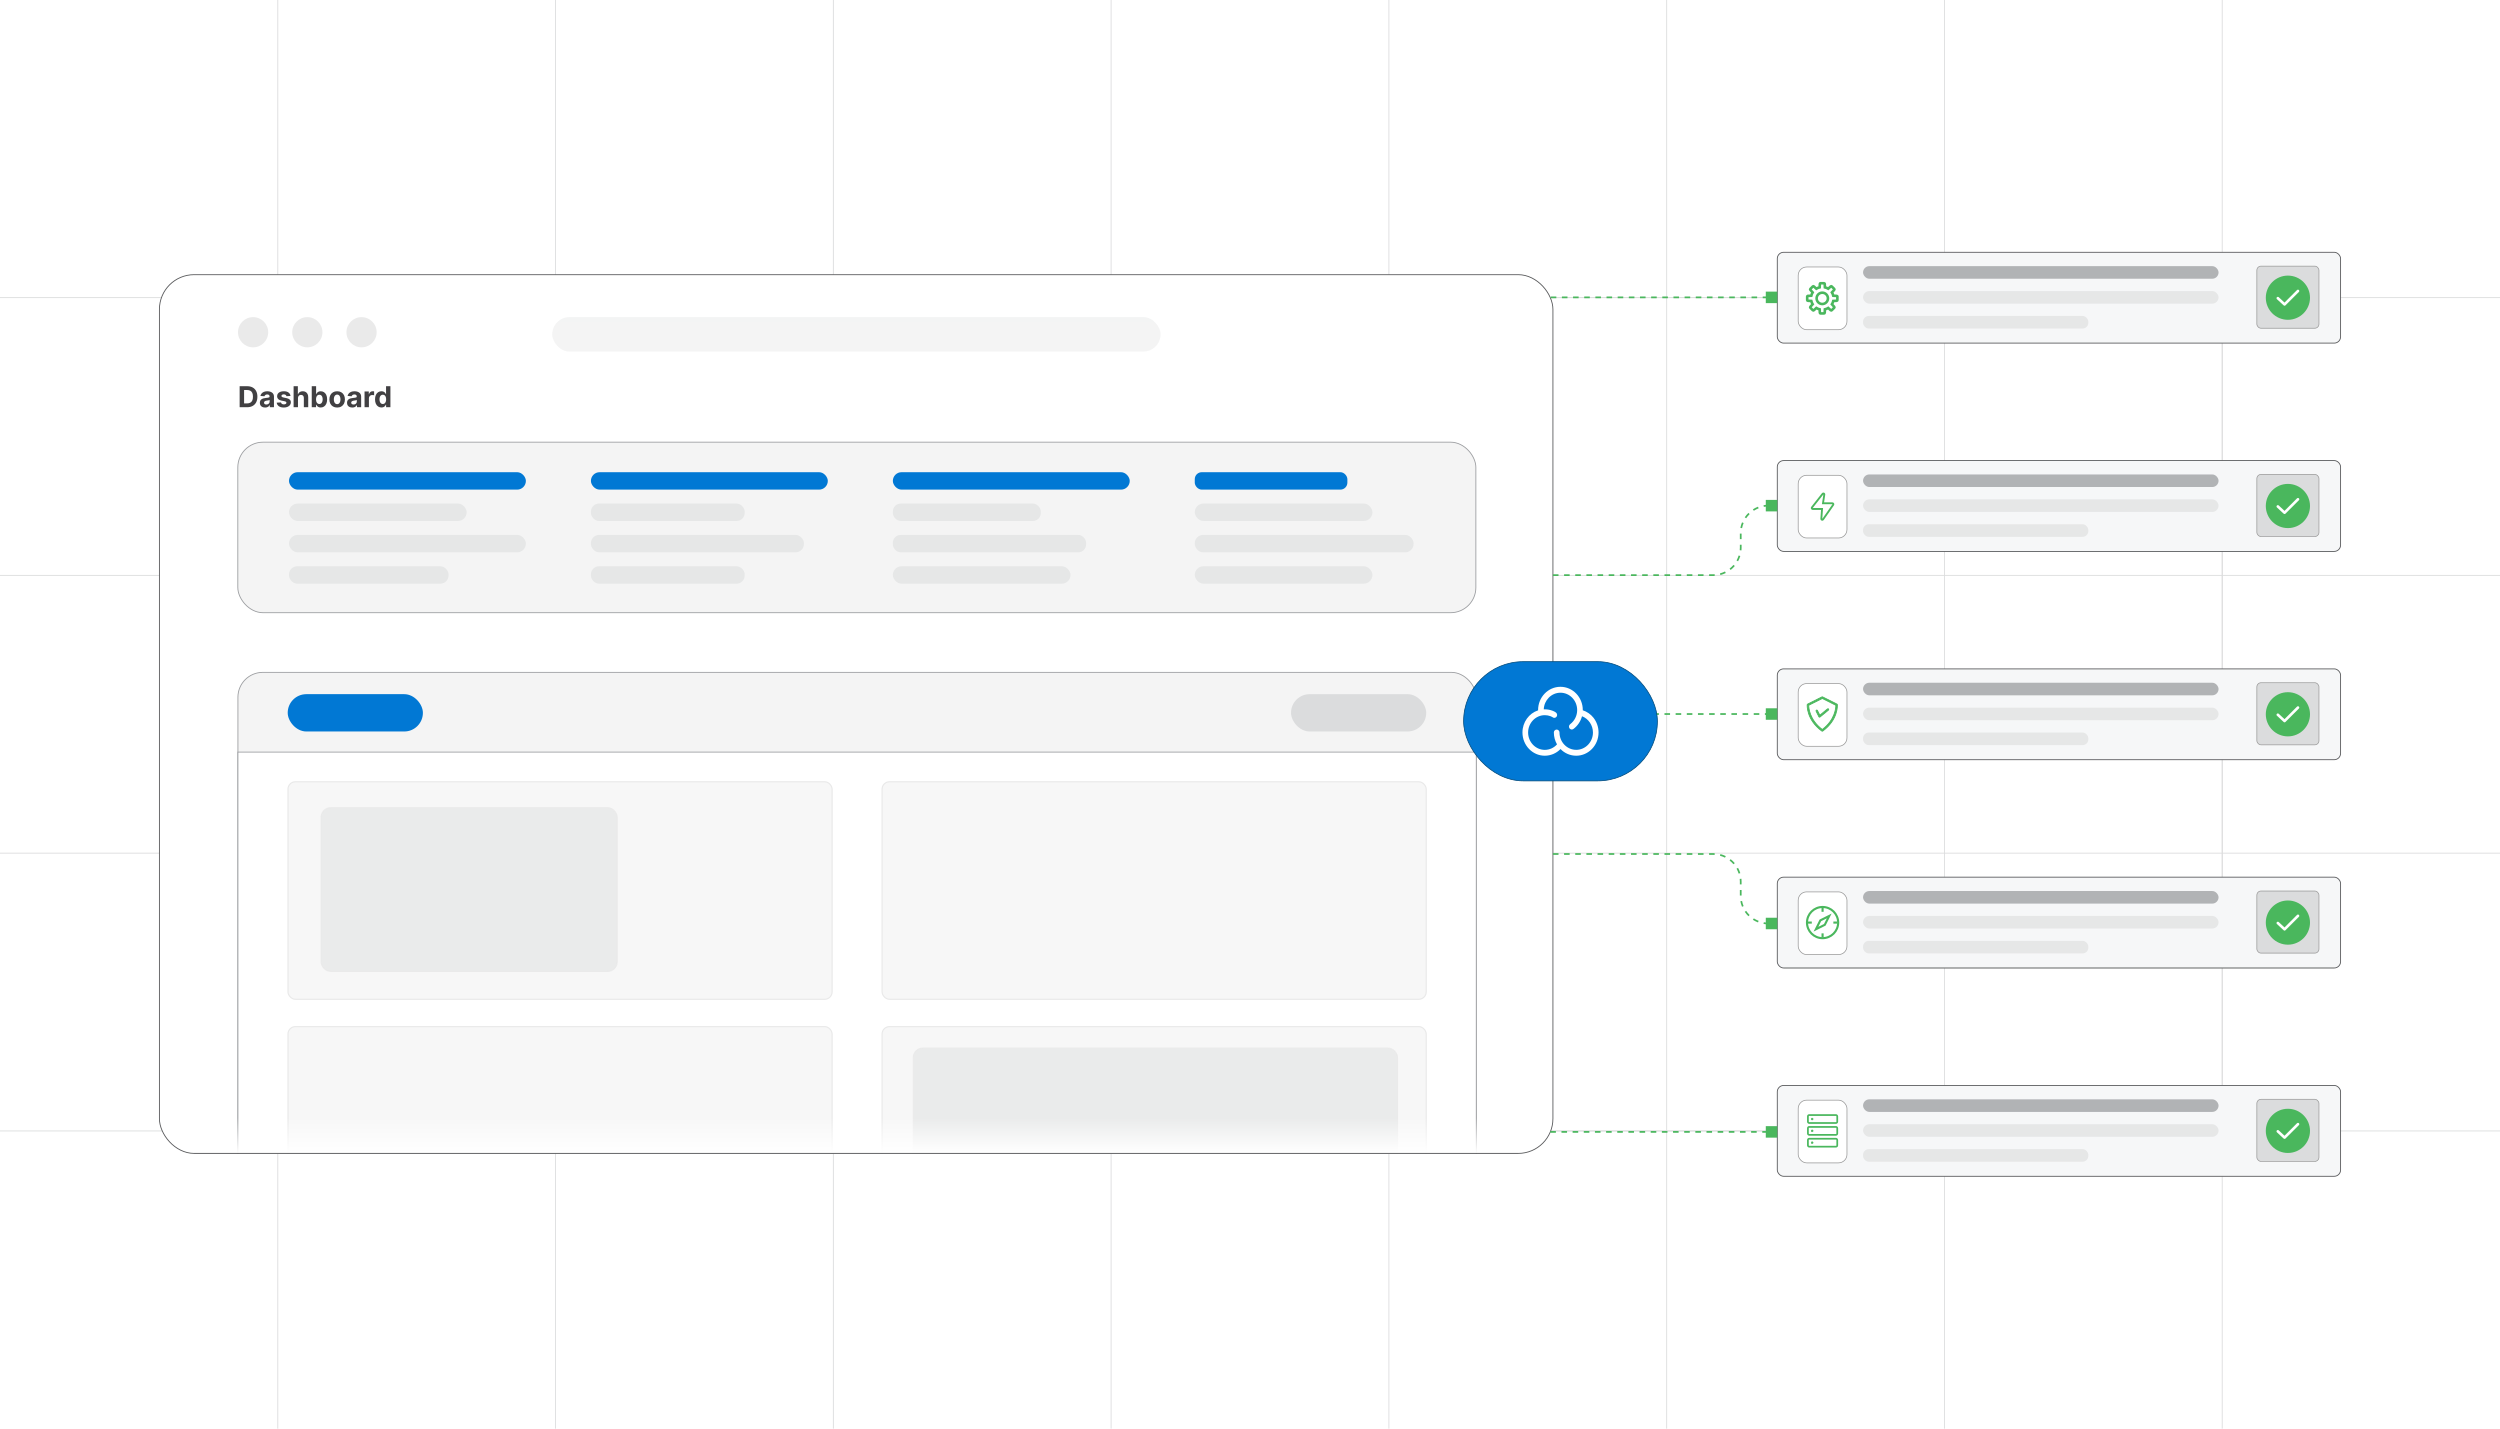 <?xml version="1.0" encoding="UTF-8"?><svg id="Layer_1" xmlns="http://www.w3.org/2000/svg" xmlns:xlink="http://www.w3.org/1999/xlink" viewBox="0 0 350 200"><defs><clipPath id="clippath"><rect x="29.241" y="90.267" width="181.434" height="71.208" fill="none" stroke-width="0"/></clipPath><linearGradient id="linear-gradient" x1="119.958" y1="161.475" x2="119.958" y2="156.483" gradientUnits="userSpaceOnUse"><stop offset="0" stop-color="#fff"/><stop offset=".996" stop-color="#fff" stop-opacity="0"/></linearGradient><linearGradient id="linear-gradient-2" x1="119.899" y1="37.912" x2="119.899" y2="147.412" gradientUnits="userSpaceOnUse"><stop offset="0" stop-color="#9c9ea1"/><stop offset="1" stop-color="#fff"/></linearGradient><filter id="drop-shadow-1" filterUnits="userSpaceOnUse"><feOffset dx=".976" dy=".976"/><feGaussianBlur result="blur" stdDeviation="1.463"/><feFlood flood-color="#333" flood-opacity=".06"/><feComposite in2="blur" operator="in"/><feComposite in="SourceGraphic"/></filter></defs><rect width="350" height="200" fill="#fff" stroke-width="0"/><rect x="38.89" y="41.668" width="272.22" height="116.665" fill="none" stroke="#dbdcdd" stroke-miterlimit="10" stroke-width=".122"/><polyline points="350 158.332 311.11 158.332 272.22 158.332 233.335 158.332 194.445 158.332 155.555 158.332 116.671 158.332 77.78 158.332 38.89 158.332 0 158.332" fill="none" stroke="#dbdcdd" stroke-miterlimit="10" stroke-width=".122"/><polyline points="0 119.442 38.89 119.442 77.78 119.442 116.671 119.442 155.555 119.442 194.445 119.442 233.335 119.442 272.22 119.442 311.11 119.442 350 119.442" fill="none" stroke="#dbdcdd" stroke-miterlimit="10" stroke-width=".122"/><polyline points="0 80.552 38.89 80.552 77.78 80.552 116.671 80.552 155.555 80.552 194.445 80.552 233.335 80.552 272.22 80.552 311.11 80.552 350 80.552" fill="none" stroke="#dbdcdd" stroke-miterlimit="10" stroke-width=".122"/><polyline points="350 41.668 311.11 41.668 272.22 41.668 233.335 41.668 194.445 41.668 155.555 41.668 116.671 41.668 77.78 41.668 38.89 41.668 0 41.668" fill="none" stroke="#dbdcdd" stroke-miterlimit="10" stroke-width=".122"/><polyline points="311.11 200 311.11 159.999 311.11 119.998 311.11 79.996 311.11 40.001 311.11 0" fill="none" stroke="#dbdcdd" stroke-miterlimit="10" stroke-width=".122"/><polyline points="272.22 0 272.22 40.001 272.22 79.996 272.22 119.998 272.22 159.999 272.22 200" fill="none" stroke="#dbdcdd" stroke-miterlimit="10" stroke-width=".122"/><polyline points="233.335 0 233.335 40.001 233.335 79.996 233.335 119.998 233.335 159.999 233.335 200" fill="none" stroke="#dbdcdd" stroke-miterlimit="10" stroke-width=".122"/><polyline points="194.445 0 194.445 40.001 194.445 79.996 194.445 119.998 194.445 159.999 194.445 200" fill="none" stroke="#dbdcdd" stroke-miterlimit="10" stroke-width=".122"/><polyline points="155.555 0 155.555 40.001 155.555 79.996 155.555 119.998 155.555 159.999 155.555 200" fill="none" stroke="#dbdcdd" stroke-miterlimit="10" stroke-width=".122"/><polyline points="116.671 0 116.671 40.001 116.671 79.996 116.671 119.998 116.671 159.999 116.671 200" fill="none" stroke="#dbdcdd" stroke-miterlimit="10" stroke-width=".122"/><polyline points="77.78 0 77.78 40.001 77.78 79.996 77.78 119.998 77.78 159.999 77.78 200" fill="none" stroke="#dbdcdd" stroke-miterlimit="10" stroke-width=".122"/><polyline points="38.89 200 38.89 159.999 38.89 119.998 38.89 79.996 38.89 40.001 38.89 0" fill="none" stroke="#dbdcdd" stroke-miterlimit="10" stroke-width=".122"/><rect x="22.319" y="38.454" width="195.09" height="123.022" rx="4.86" ry="4.86" fill="#fff" stroke-width="0"/><g clip-path="url(#clippath)"><rect x="33.309" y="94.13" width="173.371" height="83.867" rx="3.485" ry="3.485" fill="#f4f4f4" stroke="#9c9ea1" stroke-miterlimit="10" stroke-width=".122"/><rect x="33.309" y="105.298" width="173.371" height="73.65" fill="#fff" stroke="#9c9ea1" stroke-miterlimit="10" stroke-width=".122"/><rect x="40.317" y="109.447" width="76.178" height="30.452" rx="1.038" ry="1.038" fill="#f7f7f7" stroke="#e8e8e8" stroke-miterlimit="10" stroke-width=".159"/><rect x="123.492" y="143.725" width="76.178" height="30.452" rx="1.038" ry="1.038" fill="#f7f7f7" stroke="#e8e8e8" stroke-miterlimit="10" stroke-width=".159"/><rect x="123.492" y="109.447" width="76.178" height="30.452" rx="1.038" ry="1.038" fill="#f7f7f7" stroke="#e8e8e8" stroke-miterlimit="10" stroke-width=".159"/><rect x="40.317" y="143.725" width="76.178" height="30.452" rx="1.038" ry="1.038" fill="#f7f7f7" stroke="#e8e8e8" stroke-miterlimit="10" stroke-width=".159"/><rect x="180.744" y="97.183" width="18.927" height="5.226" rx="2.613" ry="2.613" fill="#dbdcdd" stroke-width="0"/><rect x="40.279" y="97.183" width="18.927" height="5.226" rx="2.613" ry="2.613" fill="#0178d4" stroke-width="0"/><rect x="44.952" y="113.076" width="41.457" height="22.923" rx="1.333" ry="1.333" fill="#e6e7e7" opacity=".74" stroke="#e8e8e8" stroke-miterlimit="10" stroke-width=".159"/><rect x="127.865" y="146.729" width="67.794" height="24.386" rx="1.328" ry="1.328" fill="#e6e7e7" opacity=".74" stroke="#e8e8e8" stroke-miterlimit="10" stroke-width=".159"/></g><path d="M34.594,57.012h-1.044v-2.944h1.052c.296,0,.551.059.765.176.214.117.378.286.494.505.116.22.173.482.173.788,0,.307-.058.57-.173.79-.115.22-.281.389-.496.507-.215.118-.472.177-.771.177ZM34.173,56.479h.395c.184,0,.339-.033.465-.099.126-.065.221-.168.285-.306.064-.138.095-.317.095-.537,0-.218-.032-.396-.095-.534-.064-.138-.159-.239-.284-.305-.126-.065-.28-.098-.464-.098h-.397v1.877Z" fill="#414042" stroke-width="0"/><path d="M37.112,57.053c-.141,0-.267-.024-.377-.074-.11-.049-.197-.123-.261-.22-.064-.097-.095-.219-.095-.364,0-.123.022-.226.067-.309s.106-.15.184-.201.166-.089.265-.115.203-.044.312-.054c.128-.014.232-.026.31-.038.079-.012.136-.03.171-.054.036-.024.053-.059.053-.106v-.008c0-.091-.028-.162-.085-.211s-.138-.075-.242-.075c-.11,0-.198.024-.263.073-.065.048-.108.109-.129.182l-.566-.046c.029-.134.085-.251.17-.349s.193-.174.327-.227c.133-.053.289-.08.465-.08.123,0,.24.015.353.043.112.028.212.073.3.133.088.06.157.138.207.232s.076.207.076.338v1.489h-.581v-.306h-.017c-.036.069-.083.129-.143.182-.059.052-.131.093-.214.123-.084.029-.18.043-.289.043ZM37.288,56.631c.09,0,.169-.018.239-.054.069-.036.123-.085.162-.145.04-.061.059-.131.059-.208v-.234c-.019.012-.045.024-.078.034-.033.01-.07.019-.111.027-.042.008-.083.015-.124.021-.041.006-.079.012-.112.017-.072.011-.135.027-.189.05s-.095.054-.125.093-.044.087-.044.144c0,.084.03.147.091.19.06.043.138.065.232.065Z" fill="#414042" stroke-width="0"/><path d="M40.669,55.434l-.56.034c-.01-.048-.03-.091-.062-.13-.032-.039-.073-.07-.124-.094-.051-.023-.112-.035-.183-.035-.095,0-.175.02-.24.06-.065.04-.098.092-.098.159,0,.053.021.097.064.134.042.036.114.065.217.087l.4.081c.214.044.374.115.48.213s.158.226.158.385c0,.144-.043.272-.127.381-.085.109-.201.194-.348.255-.147.061-.316.091-.508.091-.292,0-.525-.061-.698-.183s-.274-.289-.304-.499l.603-.032c.018.089.062.157.132.204.07.046.159.07.269.07.107,0,.194-.021.259-.063.066-.042.099-.095.1-.162-.001-.056-.024-.101-.07-.137-.046-.036-.117-.064-.213-.083l-.382-.076c-.216-.043-.376-.118-.481-.224-.105-.106-.157-.242-.157-.407,0-.142.039-.264.116-.366s.186-.182.326-.237c.141-.056.305-.084.494-.084.279,0,.498.059.659.177.161.118.254.279.281.482Z" fill="#414042" stroke-width="0"/><path d="M41.718,55.735v1.276h-.613v-2.944h.595v1.125h.026c.05-.13.13-.232.242-.307.111-.074.251-.111.418-.111.153,0,.288.034.402.1.115.066.204.162.268.286.064.124.095.273.094.445v1.406h-.612v-1.296c.001-.136-.034-.242-.103-.318s-.167-.114-.291-.114c-.084,0-.157.018-.221.053-.064.036-.113.087-.149.155-.036.067-.055.149-.055.244Z" fill="#414042" stroke-width="0"/><path d="M43.644,57.012v-2.944h.612v1.107h.019c.027-.06.066-.12.117-.182.051-.061.119-.113.201-.155.083-.042.186-.062.31-.062.161,0,.31.042.445.126.136.084.245.21.327.378.082.169.122.379.122.632,0,.246-.04.454-.119.623-.079.169-.186.297-.322.384-.136.087-.288.13-.455.13-.119,0-.22-.02-.303-.059-.083-.04-.15-.089-.203-.149-.053-.06-.093-.121-.121-.182h-.027v.353h-.604ZM44.244,55.908c0,.131.018.246.054.344.037.098.089.173.158.228.069.054.153.082.252.082.1,0,.184-.028.253-.083.069-.055.121-.131.157-.23.036-.098.054-.211.054-.34,0-.127-.018-.24-.053-.336-.035-.097-.087-.172-.156-.227-.069-.055-.154-.082-.254-.082-.1,0-.184.026-.252.079s-.121.127-.158.224c-.036.097-.054.211-.054.342Z" fill="#414042" stroke-width="0"/><path d="M47.202,57.055c-.224,0-.416-.047-.579-.143-.163-.095-.288-.229-.376-.399-.088-.171-.132-.37-.132-.596,0-.228.044-.428.132-.599.088-.171.213-.304.376-.4.162-.095.355-.143.579-.143.223,0,.416.048.578.143.163.096.288.229.376.4.088.171.132.371.132.599,0,.226-.044.425-.132.596-.088.171-.213.304-.376.399-.162.096-.355.143-.578.143ZM47.204,56.581c.102,0,.186-.029.254-.087.068-.058.12-.137.155-.238.035-.101.052-.215.052-.344s-.017-.243-.052-.344-.086-.18-.155-.238c-.068-.059-.153-.088-.254-.088-.102,0-.189.029-.258.088-.069.058-.122.138-.157.238s-.052.215-.052.344.017.243.052.344c.035.101.087.18.157.238.069.058.155.087.258.087Z" fill="#414042" stroke-width="0"/><path d="M49.317,57.053c-.141,0-.267-.024-.377-.074-.11-.049-.197-.123-.261-.22-.064-.097-.095-.219-.095-.364,0-.123.022-.226.067-.309s.106-.15.184-.201.166-.089.265-.115.203-.044.312-.054c.128-.014.232-.026.31-.038.079-.012.136-.03.171-.054.036-.024.053-.059.053-.106v-.008c0-.091-.028-.162-.085-.211s-.138-.075-.242-.075c-.11,0-.198.024-.263.073-.065.048-.108.109-.129.182l-.566-.046c.029-.134.085-.251.17-.349s.193-.174.327-.227c.133-.053.289-.08.465-.08.123,0,.24.015.353.043.112.028.212.073.3.133.088.06.157.138.207.232s.076.207.076.338v1.489h-.581v-.306h-.017c-.036.069-.083.129-.143.182-.059.052-.131.093-.214.123-.084.029-.18.043-.289.043ZM49.493,56.631c.09,0,.169-.018.239-.054.069-.036.123-.085.162-.145.04-.061.059-.131.059-.208v-.234c-.019.012-.045.024-.078.034-.033.01-.07.019-.111.027-.042.008-.083.015-.124.021-.041.006-.079.012-.112.017-.072.011-.135.027-.189.05s-.095.054-.125.093-.044.087-.044.144c0,.084.03.147.091.19.06.043.138.065.232.065Z" fill="#414042" stroke-width="0"/><path d="M51.037,57.012v-2.208h.594v.385h.023c.041-.137.108-.241.203-.311.095-.07.205-.106.328-.106.03,0,.064.002.099.006.035.004.066.009.093.016v.543c-.029-.008-.068-.016-.119-.023-.051-.006-.097-.01-.14-.01-.09,0-.17.019-.241.058-.07.039-.126.093-.167.162-.041.069-.061.148-.061.239v1.249h-.613Z" fill="#414042" stroke-width="0"/><path d="M53.401,57.048c-.168,0-.319-.043-.455-.13-.136-.086-.243-.214-.322-.384-.079-.169-.119-.377-.119-.623,0-.253.041-.463.122-.632.082-.168.19-.294.326-.378.135-.084.284-.126.446-.126.123,0,.227.021.31.062.083.042.15.094.201.155.051.062.09.123.117.182h.019v-1.107h.611v2.944h-.604v-.353h-.026c-.029.061-.069.122-.122.182-.052.06-.12.109-.203.149-.083.039-.184.059-.302.059ZM53.595,56.561c.099,0,.183-.027.251-.082s.121-.13.158-.228c.037-.098.055-.212.055-.344s-.018-.245-.055-.342c-.036-.097-.089-.171-.158-.224-.069-.053-.153-.079-.252-.079-.101,0-.185.027-.254.082s-.121.13-.157.227c-.035.097-.053.209-.053.336,0,.128.018.242.054.34.036.099.088.175.157.23.068.055.153.083.253.083Z" fill="#414042" stroke-width="0"/><rect x="33.294" y="61.905" width="173.327" height="23.873" rx="3.53" ry="3.53" fill="#f4f4f4" stroke="#9c9ea1" stroke-miterlimit="10" stroke-width=".122"/><rect x="40.458" y="66.108" width="33.165" height="2.439" rx="1.219" ry="1.219" fill="#0178d4" stroke-width="0"/><rect x="40.458" y="70.497" width="24.874" height="2.439" rx="1.219" ry="1.219" fill="#e6e7e7" stroke-width="0"/><rect x="40.458" y="74.887" width="33.165" height="2.439" rx="1.219" ry="1.219" fill="#e6e7e7" stroke-width="0"/><rect x="40.458" y="79.276" width="22.342" height="2.439" rx="1.156" ry="1.156" fill="#e6e7e7" stroke-width="0"/><rect x="82.728" y="66.108" width="33.165" height="2.439" rx="1.219" ry="1.219" fill="#0178d4" stroke-width="0"/><rect x="82.728" y="70.497" width="21.529" height="2.439" rx="1.134" ry="1.134" fill="#e6e7e7" stroke-width="0"/><rect x="82.728" y="74.887" width="29.82" height="2.439" rx="1.156" ry="1.156" fill="#e6e7e7" stroke-width="0"/><rect x="82.728" y="79.276" width="21.529" height="2.439" rx="1.134" ry="1.134" fill="#e6e7e7" stroke-width="0"/><rect x="124.998" y="66.108" width="33.165" height="2.439" rx="1.219" ry="1.219" fill="#0178d4" stroke-width="0"/><rect x="124.998" y="70.497" width="20.716" height="2.439" rx="1.113" ry="1.113" fill="#e6e7e7" stroke-width="0"/><rect x="124.998" y="74.887" width="27.057" height="2.439" rx="1.101" ry="1.101" fill="#e6e7e7" stroke-width="0"/><rect x="124.998" y="79.276" width="24.874" height="2.439" rx="1.219" ry="1.219" fill="#e6e7e7" stroke-width="0"/><rect x="167.267" y="66.108" width="21.366" height="2.439" rx=".979" ry=".979" fill="#0178d4" stroke-width="0"/><rect x="167.267" y="70.497" width="24.874" height="2.439" rx="1.219" ry="1.219" fill="#e6e7e7" stroke-width="0"/><rect x="167.267" y="74.887" width="30.633" height="2.439" rx="1.172" ry="1.172" fill="#e6e7e7" stroke-width="0"/><rect x="167.267" y="79.276" width="24.874" height="2.439" rx="1.219" ry="1.219" fill="#e6e7e7" stroke-width="0"/><rect x="29.241" y="156.483" width="181.434" height="4.992" fill="url(#linear-gradient)" stroke-width="0"/><rect x="22.319" y="38.454" width="195.09" height="123.022" rx="4.86" ry="4.86" fill="none" stroke="#58595b" stroke-miterlimit="10" stroke-width=".123"/><circle cx="35.433" cy="46.513" r="2.115" fill="#eaeaea" stroke-width="0"/><circle cx="43.025" cy="46.513" r="2.115" fill="#eaeaea" stroke-width="0"/><circle cx="50.617" cy="46.513" r="2.115" fill="#eaeaea" stroke-width="0"/><rect x="77.312" y="44.397" width="85.172" height="4.82" rx="2.41" ry="2.41" fill="url(#linear-gradient-2)" opacity=".12" stroke-width="0"/><rect x="248.821" y="35.32" width="78.86" height="12.716" rx=".888" ry=".888" fill="#f6f7f8" stroke="#58595b" stroke-miterlimit="10" stroke-width=".122"/><rect x="260.827" y="37.261" width="49.77" height="1.762" rx=".881" ry=".881" fill="#b1b3b5" stroke-width="0"/><rect x="260.827" y="40.748" width="49.77" height="1.762" rx=".881" ry=".881" fill="#e6e7e7" stroke-width="0"/><rect x="260.827" y="44.234" width="31.538" height="1.762" rx=".804" ry=".804" fill="#e6e7e7" stroke-width="0"/><rect x="315.96" y="37.261" width="8.693" height="8.693" rx=".582" ry=".582" fill="#dbdcdd" stroke="#979797" stroke-miterlimit="10" stroke-width=".099"/><circle cx="320.306" cy="41.678" r="3.094" fill="#4ab75d" stroke-width="0"/><polyline points="318.898 41.745 319.837 42.617 321.714 40.739" fill="none" stroke="#fff" stroke-linecap="round" stroke-linejoin="round" stroke-width=".373"/><rect x="251.747" y="37.379" width="6.828" height="8.779" rx="1.183" ry="1.183" fill="#fff" stroke="#979797" stroke-miterlimit="10" stroke-width=".103"/><g id="settings"><circle cx="255.12" cy="41.769" r=".793" fill="none" stroke="#4ab75d" stroke-linecap="round" stroke-miterlimit="10" stroke-width=".366"/><path d="M257.155,41.426l-.492-.022c-.04-.168-.106-.326-.194-.468l.333-.364c.031-.031.031-.08,0-.111l-.374-.374c-.031-.031-.08-.031-.111,0l-.364.333c-.143-.088-.3-.154-.468-.194l-.022-.493c0-.043-.035-.078-.078-.078h-.528c-.043,0-.078.035-.078.078l-.022.492c-.168.04-.326.106-.468.194l-.364-.333c-.031-.031-.08-.031-.111,0l-.374.374c-.031.031-.031.08,0,.111l.333.364c-.088.143-.154.3-.194.468l-.493.022c-.043,0-.078.035-.078.078v.528c0,.043.035.078.078.078l.492.022c.04.168.106.326.194.468l-.333.364c-.031.031-.031.08,0,.111l.374.374c.031.031.08.031.111,0l.364-.333c.143.088.3.154.468.194l.022.493c0,.043.035.078.078.078h.528c.043,0,.078-.035.078-.078l.022-.492c.168-.04.326-.106.468-.194l.364.333c.031.031.08.031.111,0l.374-.374c.031-.031.031-.08,0-.111l-.333-.364c.088-.143.154-.3.194-.468l.493-.022c.043,0,.078-.035.078-.078v-.528c0-.043-.035-.078-.078-.078Z" fill="none" stroke="#4ab75d" stroke-linecap="round" stroke-miterlimit="10" stroke-width=".366"/></g><rect x="248.821" y="151.964" width="78.86" height="12.716" rx=".888" ry=".888" fill="#f6f7f8" stroke="#58595b" stroke-miterlimit="10" stroke-width=".122"/><rect x="260.827" y="153.905" width="49.77" height="1.762" rx=".881" ry=".881" fill="#b1b3b5" stroke-width="0"/><rect x="260.827" y="157.391" width="49.77" height="1.762" rx=".881" ry=".881" fill="#e6e7e7" stroke-width="0"/><rect x="260.827" y="160.878" width="31.538" height="1.762" rx=".804" ry=".804" fill="#e6e7e7" stroke-width="0"/><rect x="315.96" y="153.905" width="8.693" height="8.693" rx=".582" ry=".582" fill="#dbdcdd" stroke="#979797" stroke-miterlimit="10" stroke-width=".099"/><circle cx="320.306" cy="158.322" r="3.094" fill="#4ab75d" stroke-width="0"/><polyline points="318.898 158.388 319.837 159.261 321.714 157.383" fill="none" stroke="#fff" stroke-linecap="round" stroke-linejoin="round" stroke-width=".373"/><rect x="251.747" y="154.023" width="6.828" height="8.779" rx="1.183" ry="1.183" fill="#fff" stroke="#979797" stroke-miterlimit="10" stroke-width=".103"/><circle cx="253.7" cy="156.665" r=".144" fill="#4ab75d" stroke-width="0"/><path d="M253.7,156.833c-.093,0-.168-.075-.168-.168,0-.092.075-.168.168-.168s.168.075.168.168c0,.093-.075.168-.168.168ZM253.7,156.545c-.066,0-.12.054-.12.12s.054.12.12.12.12-.054.12-.12-.054-.12-.12-.12Z" fill="#4ab75d" stroke-width="0"/><rect x="253.107" y="156.109" width="4.108" height="1.111" rx=".178" ry=".178" fill="none" stroke="#4ab75d" stroke-miterlimit="10" stroke-width=".244"/><circle cx="253.7" cy="158.322" r=".144" fill="#4ab75d" stroke-width="0"/><path d="M253.7,158.49c-.093,0-.168-.075-.168-.168s.075-.168.168-.168.168.075.168.168-.075.168-.168.168ZM253.7,158.202c-.066,0-.12.054-.12.12s.054.12.12.12.12-.054.12-.12-.054-.12-.12-.12Z" fill="#4ab75d" stroke-width="0"/><rect x="253.107" y="157.767" width="4.108" height="1.111" rx=".178" ry=".178" fill="none" stroke="#4ab75d" stroke-miterlimit="10" stroke-width=".244"/><rect x="253.107" y="159.423" width="4.108" height="1.111" rx=".178" ry=".178" fill="none" stroke="#4ab75d" stroke-miterlimit="10" stroke-width=".244"/><circle cx="253.7" cy="159.979" r=".144" fill="#4ab75d" stroke-width="0"/><path d="M253.7,160.147c-.093,0-.168-.075-.168-.168s.075-.168.168-.168.168.075.168.168-.075.168-.168.168ZM253.7,159.859c-.066,0-.12.054-.12.12s.054.12.12.12.12-.054.12-.12-.054-.12-.12-.12Z" fill="#4ab75d" stroke-width="0"/><rect x="248.821" y="122.803" width="78.86" height="12.716" rx=".888" ry=".888" fill="#f6f7f8" stroke="#58595b" stroke-miterlimit="10" stroke-width=".122"/><rect x="260.827" y="124.744" width="49.77" height="1.762" rx=".881" ry=".881" fill="#b1b3b5" stroke-width="0"/><rect x="260.827" y="128.231" width="49.77" height="1.762" rx=".881" ry=".881" fill="#e6e7e7" stroke-width="0"/><rect x="260.827" y="131.717" width="31.538" height="1.762" rx=".804" ry=".804" fill="#e6e7e7" stroke-width="0"/><rect x="315.96" y="124.744" width="8.693" height="8.693" rx=".582" ry=".582" fill="#dbdcdd" stroke="#979797" stroke-miterlimit="10" stroke-width=".099"/><circle cx="320.306" cy="129.161" r="3.094" fill="#4ab75d" stroke-width="0"/><polyline points="318.898 129.227 319.837 130.1 321.714 128.222" fill="none" stroke="#fff" stroke-linecap="round" stroke-linejoin="round" stroke-width=".373"/><rect x="251.747" y="124.862" width="6.828" height="8.779" rx="1.183" ry="1.183" fill="#fff" stroke="#979797" stroke-miterlimit="10" stroke-width=".103"/><g id="compass"><circle cx="255.161" cy="129.161" r="2.182" fill="none" stroke="#4ab75d" stroke-miterlimit="10" stroke-width=".298"/><line x1="255.161" y1="127.106" x2="255.161" y2="127.652" fill="none" stroke="#4ab75d" stroke-miterlimit="10" stroke-width=".298"/><line x1="253.107" y1="129.161" x2="253.652" y2="129.161" fill="none" stroke="#4ab75d" stroke-miterlimit="10" stroke-width=".298"/><line x1="255.161" y1="131.215" x2="255.161" y2="130.67" fill="none" stroke="#4ab75d" stroke-miterlimit="10" stroke-width=".298"/><line x1="257.215" y1="129.161" x2="256.67" y2="129.161" fill="none" stroke="#4ab75d" stroke-miterlimit="10" stroke-width=".298"/><polygon points="256.09 128.232 254.851 128.851 254.232 130.09 255.471 129.471 256.09 128.232" fill="none" stroke="#4ab75d" stroke-miterlimit="10" stroke-width=".298"/></g><rect x="248.821" y="93.642" width="78.86" height="12.716" rx=".888" ry=".888" fill="#f6f7f8" stroke="#58595b" stroke-miterlimit="10" stroke-width=".122"/><rect x="260.827" y="95.583" width="49.77" height="1.762" rx=".881" ry=".881" fill="#b1b3b5" stroke-width="0"/><rect x="260.827" y="99.07" width="49.77" height="1.762" rx=".881" ry=".881" fill="#e6e7e7" stroke-width="0"/><rect x="260.827" y="102.556" width="31.538" height="1.762" rx=".804" ry=".804" fill="#e6e7e7" stroke-width="0"/><rect x="315.96" y="95.583" width="8.693" height="8.693" rx=".582" ry=".582" fill="#dbdcdd" stroke="#979797" stroke-miterlimit="10" stroke-width=".099"/><circle cx="320.306" cy="100" r="3.094" fill="#4ab75d" stroke-width="0"/><polyline points="318.898 100.067 319.837 100.939 321.714 99.061" fill="none" stroke="#fff" stroke-linecap="round" stroke-linejoin="round" stroke-width=".373"/><rect x="251.747" y="95.701" width="6.828" height="8.779" rx="1.183" ry="1.183" fill="#fff" stroke="#979797" stroke-miterlimit="10" stroke-width=".103"/><path d="M257.172,98.575l-2.005-1.006c-.03-.015-.065-.015-.095,0l-2.005,1.006c-.033.017-.056.05-.058.087-.006.085-.122,2.089,2.048,3.686.037.028.088.028.125,0,2.171-1.597,2.054-3.602,2.048-3.686-.003-.037-.025-.071-.058-.087ZM255.12,102.131c-1.809-1.368-1.901-3.06-1.901-3.394l1.901-.954,1.901.954c0.0.335-.092,2.026-1.901,3.394Z" fill="#4ab75d" stroke="#4ab75d" stroke-miterlimit="10" stroke-width=".122"/><path d="M254.439,99.46c-.026-.052-.09-.074-.142-.048s-.073.09-.047.142l.394.79c.014.029.041.05.072.056l.022.002c.024,0,.048-.009.067-.024l1.182-.97c.045-.037.052-.104.015-.149-.037-.045-.104-.052-.149-.015l-1.079.886-.335-.672Z" fill="#4ab75d" stroke="#4ab75d" stroke-miterlimit="10" stroke-width=".122"/><rect x="248.821" y="64.481" width="78.86" height="12.716" rx=".888" ry=".888" fill="#f6f7f8" stroke="#58595b" stroke-miterlimit="10" stroke-width=".122"/><rect x="260.827" y="66.422" width="49.77" height="1.762" rx=".881" ry=".881" fill="#b1b3b5" stroke-width="0"/><rect x="260.827" y="69.909" width="49.77" height="1.762" rx=".881" ry=".881" fill="#e6e7e7" stroke-width="0"/><rect x="260.827" y="73.395" width="31.538" height="1.762" rx=".804" ry=".804" fill="#e6e7e7" stroke-width="0"/><rect x="315.96" y="66.422" width="8.693" height="8.693" rx=".582" ry=".582" fill="#dbdcdd" stroke="#979797" stroke-miterlimit="10" stroke-width=".099"/><circle cx="320.306" cy="70.839" r="3.094" fill="#4ab75d" stroke-width="0"/><polyline points="318.898 70.906 319.837 71.778 321.714 69.9" fill="none" stroke="#fff" stroke-linecap="round" stroke-linejoin="round" stroke-width=".373"/><rect x="251.747" y="66.54" width="6.828" height="8.779" rx="1.183" ry="1.183" fill="#fff" stroke="#979797" stroke-miterlimit="10" stroke-width=".103"/><g id="Icon"><g id="Icon-2"><path d="M255.121,72.904c-.074,0-.145-.031-.195-.085-.05-.053-.074-.124-.069-.199l.087-1.234h-1.165c-.102,0-.192-.057-.236-.148-.045-.092-.033-.199.03-.279l1.495-1.906c.1-.127.305-.128.407-.008.05.058.071.134.059.211l-.164,1.073h1.172c.098,0,.188.054.233.141.046.088.039.193-.018.274l-1.423,2.046c-.05.072-.128.113-.214.113ZM255.12,72.641l.001.131v-.132s-.001 0-.001 0ZM255.275,69.216l-1.495,1.905,1.447.001-.108,1.516,1.423-2.046-1.478-.001.21-1.376Z" fill="#4ab75d" stroke-width="0"/></g></g><path d="M247.56,41.754h-.781v-.244h.781v.244ZM245.998,41.754h-.781v-.244h.781v.244ZM244.436,41.754h-.781v-.244h.781v.244ZM242.874,41.754h-.781v-.244h.781v.244ZM241.312,41.754h-.781v-.244h.781v.244ZM239.751,41.754h-.781v-.244h.781v.244ZM238.189,41.754h-.781v-.244h.781v.244ZM236.627,41.754h-.781v-.244h.781v.244ZM235.065,41.754h-.781v-.244h.781v.244ZM233.503,41.754h-.781v-.244h.781v.244ZM231.941,41.754h-.781v-.244h.781v.244ZM230.38,41.754h-.781v-.244h.781v.244ZM228.818,41.754h-.781v-.244h.781v.244ZM227.256,41.754h-.781v-.244h.781v.244ZM225.694,41.754h-.781v-.244h.781v.244ZM224.133,41.754h-.781v-.244h.781v.244ZM222.571,41.754h-.781v-.244h.781v.244ZM221.009,41.754h-.781v-.244h.781v.244ZM219.447,41.754h-.781v-.244h.781v.244ZM217.886,41.754h-.781v-.244h.781v.244Z" fill="#4ab75d" stroke-width="0"/><rect x="247.211" y="40.827" width="1.61" height="1.61" fill="#4ab75d" stroke-width="0"/><path d="M247.499,158.588h-.781v-.244h.781v.244ZM245.937,158.588h-.781v-.244h.781v.244ZM244.376,158.588h-.781v-.244h.781v.244ZM242.814,158.588h-.781v-.244h.781v.244ZM241.252,158.588h-.781v-.244h.781v.244ZM239.69,158.588h-.781v-.244h.781v.244ZM238.129,158.588h-.781v-.244h.781v.244ZM236.567,158.588h-.781v-.244h.781v.244ZM235.005,158.588h-.781v-.244h.781v.244ZM233.443,158.588h-.781v-.244h.781v.244ZM231.881,158.588h-.781v-.244h.781v.244ZM230.319,158.588h-.781v-.244h.781v.244ZM228.757,158.588h-.781v-.244h.781v.244ZM227.196,158.588h-.781v-.244h.781v.244ZM225.634,158.588h-.781v-.244h.781v.244ZM224.072,158.588h-.781v-.244h.781v.244ZM222.51,158.588h-.781v-.244h.781v.244ZM220.948,158.588h-.781v-.244h.781v.244ZM219.387,158.588h-.781v-.244h.781v.244ZM217.825,158.588h-.781v-.244h.781v.244Z" fill="#4ab75d" stroke-width="0"/><rect x="247.211" y="157.661" width="1.61" height="1.61" fill="#4ab75d" stroke-width="0"/><path d="M239.842,80.639h-.567v-.244h.567c.069,0,.138-.002.207-.006l.013.244c-.073.004-.146.006-.22.006ZM238.494,80.639h-.781v-.244h.781v.244ZM236.932,80.639h-.781v-.244h.781v.244ZM235.37,80.639h-.781v-.244h.781v.244ZM233.808,80.639h-.781v-.244h.781v.244ZM232.246,80.639h-.781v-.244h.781v.244ZM230.685,80.639h-.781v-.244h.781v.244ZM229.123,80.639h-.781v-.244h.781v.244ZM227.561,80.639h-.781v-.244h.781v.244ZM225.999,80.639h-.781v-.244h.781v.244ZM224.437,80.639h-.781v-.244h.781v.244ZM222.876,80.639h-.781v-.244h.781v.244ZM221.314,80.639h-.781v-.244h.781v.244ZM219.752,80.639h-.781v-.244h.781v.244ZM218.19,80.639h-.781v-.244h.781v.244ZM240.856,80.508l-.062-.236c.243-.063.481-.153.706-.265l.109.218c-.241.12-.494.215-.753.283ZM242.29,79.798l-.15-.192c.199-.155.382-.331.546-.522l.186.158c-.175.204-.37.391-.581.556ZM243.329,78.581l-.213-.118c.121-.221.221-.454.296-.694l.232.072c-.08.256-.186.505-.315.74ZM243.804,77.054l-.243-.024c.012-.123.018-.248.019-.374v-.394h.244v.395c-.001.134-.007.267-.019.397ZM243.823,75.481h-.244v-.781h.244v.781ZM243.89,73.946l-.239-.046c.05-.264.128-.523.23-.771l.226.093c-.096.232-.169.475-.216.723ZM244.463,72.558l-.202-.136c.15-.222.323-.43.515-.618l.171.174c-.18.177-.343.372-.484.58ZM245.536,71.508l-.132-.205c.225-.146.466-.269.717-.366l.088.228c-.234.09-.461.206-.672.343ZM246.936,70.963l-.04-.24c.219-.037.443-.056.666-.056h.132v.244h-.132c-.209,0-.42.018-.626.052Z" fill="#4ab75d" stroke-width="0"/><rect x="247.211" y="69.985" width="1.61" height="1.61" fill="#4ab75d" stroke-width="0"/><path d="M247.693,129.411h-.132c-.223,0-.447-.019-.666-.056l.04-.24c.206.034.417.052.626.052h.132v.244ZM246.121,129.142c-.251-.097-.491-.22-.717-.366l.132-.205c.211.137.438.252.672.343l-.088.228ZM244.777,128.275c-.192-.188-.365-.396-.515-.618l.202-.136c.141.208.303.403.484.58l-.171.174ZM243.88,126.949c-.102-.248-.18-.507-.23-.771l.239-.046c.048.248.12.491.216.723l-.226.093ZM243.823,125.379h-.244v-.781h.244v.781ZM243.823,123.817h-.244v-.395c-.001-.126-.007-.251-.019-.373l.243-.024c.013.131.019.263.019.397v.395ZM243.411,122.31c-.075-.24-.175-.473-.296-.694l.213-.118c.13.235.236.484.315.74l-.232.072ZM242.685,120.996c-.164-.192-.347-.367-.546-.522l.15-.192c.211.165.406.352.581.556l-.186.158ZM241.501,120.072c-.226-.112-.463-.202-.706-.265l.062-.236c.259.068.512.163.753.283l-.109.218ZM240.048,119.69c-.069-.004-.138-.006-.207-.006h-.567v-.244h.567c.074,0,.147.002.22.006l-.013.244ZM238.494,119.684h-.781v-.244h.781v.244ZM236.932,119.684h-.781v-.244h.781v.244ZM235.37,119.684h-.781v-.244h.781v.244ZM233.808,119.684h-.781v-.244h.781v.244ZM232.246,119.684h-.781v-.244h.781v.244ZM230.685,119.684h-.781v-.244h.781v.244ZM229.123,119.684h-.781v-.244h.781v.244ZM227.561,119.684h-.781v-.244h.781v.244ZM225.999,119.684h-.781v-.244h.781v.244ZM224.437,119.684h-.781v-.244h.781v.244ZM222.876,119.684h-.781v-.244h.781v.244ZM221.314,119.684h-.781v-.244h.781v.244ZM219.752,119.684h-.781v-.244h.781v.244ZM218.19,119.684h-.781v-.244h.781v.244Z" fill="#4ab75d" stroke-width="0"/><rect x="247.211" y="128.484" width="1.61" height="1.61" fill="#4ab75d" stroke-width="0"/><path d="M247.864,100.086h-.781v-.244h.781v.244ZM246.303,100.086h-.781v-.244h.781v.244ZM244.741,100.086h-.781v-.244h.781v.244ZM243.179,100.086h-.781v-.244h.781v.244ZM241.617,100.086h-.781v-.244h.781v.244ZM240.056,100.086h-.781v-.244h.781v.244ZM238.494,100.086h-.781v-.244h.781v.244ZM236.932,100.086h-.781v-.244h.781v.244ZM235.37,100.086h-.781v-.244h.781v.244ZM233.808,100.086h-.781v-.244h.781v.244ZM232.246,100.086h-.781v-.244h.781v.244ZM230.685,100.086h-.781v-.244h.781v.244ZM229.123,100.086h-.781v-.244h.781v.244ZM227.561,100.086h-.781v-.244h.781v.244ZM225.999,100.086h-.781v-.244h.781v.244ZM224.437,100.086h-.781v-.244h.781v.244ZM222.876,100.086h-.781v-.244h.781v.244ZM221.314,100.086h-.781v-.244h.781v.244ZM219.752,100.086h-.781v-.244h.781v.244ZM218.19,100.086h-.781v-.244h.781v.244Z" fill="#4ab75d" stroke-width="0"/><rect x="247.211" y="99.16" width="1.61" height="1.61" fill="#4ab75d" stroke-width="0"/><g filter="url(#drop-shadow-1)"><rect x="203.932" y="91.657" width="27.126" height="16.686" rx="8.343" ry="8.343" fill="#0178d4" stroke="#004a7c" stroke-miterlimit="10" stroke-width=".108"/><path d="M222.114,99.511c-.385-.489-.907-.853-1.499-1.046v-.038c0-1.791-1.401-3.251-3.128-3.251-1.728,0-3.13,1.457-3.13,3.252v.044c-1.265.414-2.189,1.646-2.189,3.1,0,1.791,1.402,3.252,3.129,3.252.829-.002,1.622-.339,2.198-.936.575.596,1.368.935,2.196.936,1.724,0,3.13-1.457,3.13-3.252,0-.749-.254-1.481-.707-2.061ZM219.692,104.002c-1.289,0-2.338-1.09-2.338-2.43.003-.221-.174-.405-.395-.41-.218.003-.396.184-.396.402v.008c0,.607.163,1.177.442,1.664-.433.488-1.054.768-1.707.77-1.289,0-2.339-1.091-2.339-2.43s1.05-2.429,2.339-2.429c.279,0,.551.052.811.148.003,0,.006.003.009.003.09.032.217.093.256.128.07.064.162.1.256.1.116,0,.226-.053.298-.144.142-.172.122-.428-.043-.577-.173-.152-.442-.255-.508-.279-.344-.131-.709-.197-1.077-.197-.05,0-.1,0-.15.003.053-1.294,1.08-2.329,2.339-2.329,1.289,0,2.338,1.09,2.338,2.43.003.778-.362,1.513-.983,1.981-.176.135-.217.386-.093.57.076.11.2.173.323.173.079,0,.159-.024.229-.076.59-.442,1.014-1.071,1.202-1.784.903.348,1.531,1.256,1.531,2.281-.003,1.336-1.053,2.426-2.345,2.426Z" fill="#fff" stroke-width="0"/></g></svg>